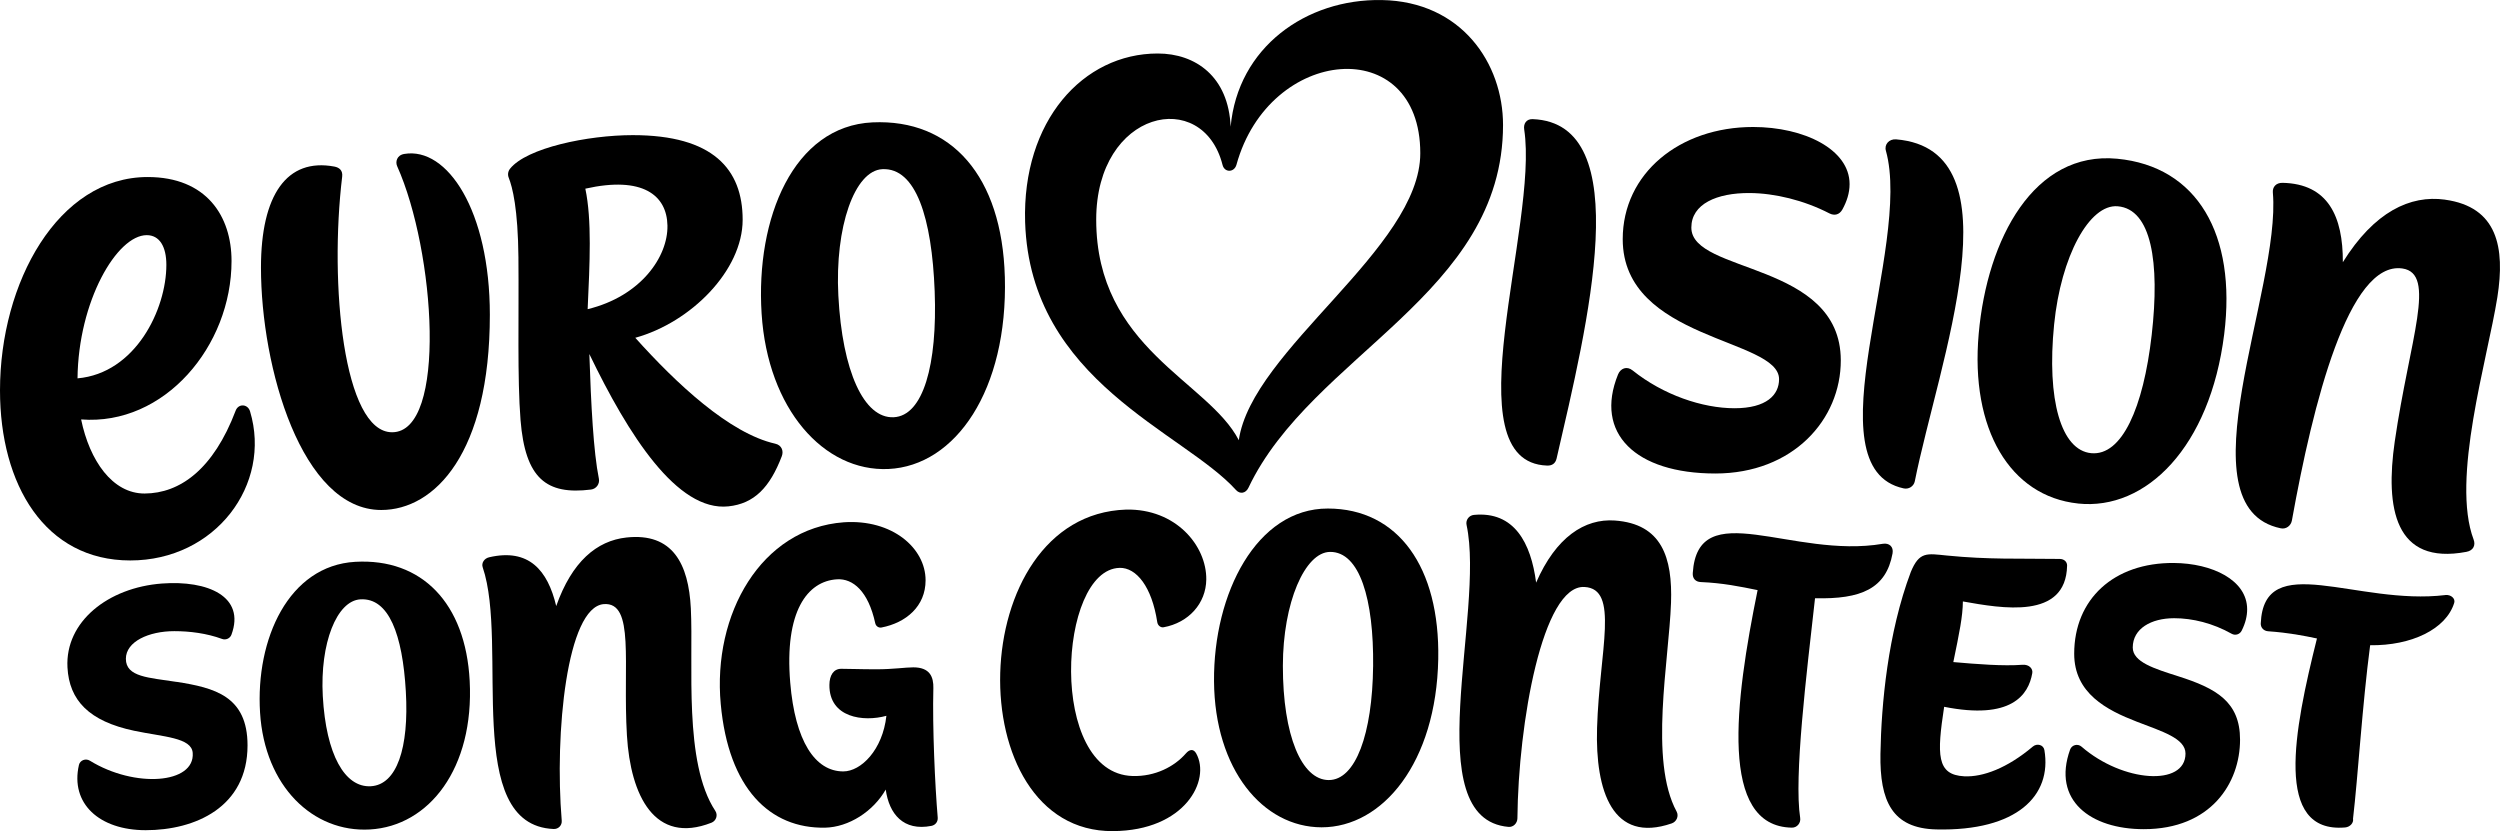<svg xmlns="http://www.w3.org/2000/svg" id="Layer_2" data-name="Layer 2" viewBox="0 0 1185.52 394.11">
  <g id="Layer_1-2" data-name="Layer 1">
    <g>
      <path class="cls-1" d="M180.78,241.84c25.37,0,51.51-26.98,51.51-92.58,0-49.4-20.2-79.71-40.59-76.26-3.6.61-4.26,3.81-3.37,5.8,18.04,40.25,23.87,126.18-2.39,126.18-23.12,0-29.8-70.36-23.68-121.22.35-2.91-1.32-4.32-3.69-4.77-22.59-4.22-34.82,13.51-34.82,47.88,0,47.32,19.26,114.97,57.03,114.97Z"></path>
      <path class="cls-1" d="M733.62,220.78c2.22.09,3.94-.85,4.53-3.36,14.64-63.47,38.43-159.03-11.37-160.93-2.95-.1-4.44,2.17-3.99,4.94,6.93,45.36-35,157.74,10.83,159.35Z"></path>
      <path class="cls-1" d="M902.75,231.6c2.4.53,4.77-.98,5.26-3.36,11.32-56.57,50.1-157.24-8.86-162.16-3.29-.26-5.71,2.39-4.84,5.41,12.63,45.34-36.5,150.43,8.43,160.11Z"></path>
      <path class="cls-1" d="M476.5,131.26c-1.34-47.72-25.33-74.93-62.74-73.23-37.45,1.74-55.48,45.35-52.6,90.67,2.88,45.35,29.61,75.1,60.15,73.7,31.79-1.47,56.68-37.36,55.2-91.14ZM423.76,197.86c-14.06.63-24.34-21.73-26.21-57.69-1.7-32.47,7.67-59.36,20.92-59.95,15.89-.71,23.42,23.08,24.76,57.89,1.33,34.82-5.41,59.12-19.47,59.75Z"></path>
      <path class="cls-1" d="M1159.4,94.67c-16.45-2.26-33.5,5.73-48.4,29.66.08-21.65-6.96-37.18-28.6-37.63-3.16-.06-4.84,2.06-4.59,4.66,3.98,46.03-44.12,149.27,3.76,159.17,2.52.53,4.82-1.21,5.27-3.72,10.02-55.68,26.95-123.14,52.38-119.5,16.4,2.38,3.47,33.39-3.61,82.06-4.54,31.44-.08,58.77,33.98,52.32,3.39-.63,4.39-3.23,3.44-5.77-10.83-28.7,6.52-85.24,11.25-115.02,3.69-23.51.12-42.79-24.88-46.22Z"></path>
      <path class="cls-1" d="M985.45,238.78c32.29,3.41,62.59-26.9,69.28-80.29,5.92-47.36-12.81-79.61-50.76-83.22-39.35-3.74-61.6,37.74-65.65,82.96-4.06,45.27,14.82,77.13,47.14,80.54ZM974.08,153.87c3.24-32.36,16.73-57.22,30.18-56.05,15.91,1.38,20.05,26.41,16.09,61.02-3.96,34.62-14.13,57.45-28.69,56.06-14.26-1.36-21.17-25.21-17.58-61.04Z"></path>
      <path class="cls-1" d="M245.84,122.46c.26,27.48-.56,57.18,1,76.71,2.23,27.76,12.25,35.62,33.42,32.98,2.5-.31,4.23-2.68,3.73-5.16-2.56-12.66-3.71-34.92-4.52-59.11,18.51,38.39,41.64,74.81,65.94,72.24,12.23-1.29,19.66-8.94,25.33-23.8.93-2.44-.03-5.23-3.12-5.92-21.73-4.9-46.93-28.55-66.37-50.22,26.42-7.3,50.92-31.97,50.92-55.97s-14.07-40.13-52.08-40.13c-21.39,0-50.35,6.06-58.21,15.91-.97,1.21-1.22,2.81-.66,4.23,1.8,4.56,4.41,14.62,4.63,38.24ZM278.67,146.61c1-21.87,2.04-42.37-1.1-57.14,27.16-6.11,38.68,3.1,38.94,17.49.27,14.86-12.69,33.54-37.84,39.65Z"></path>
      <path class="cls-1" d="M586.16,232.41c1.87,2.04,4.6,1.54,5.86-1.11,29.9-63.1,120.73-91.64,120.73-172.04,0-29.22-19.67-58.56-57.49-59.24-36-.65-68.31,22.54-71.68,60.08-1.01-23.77-16.6-34.73-34.58-34.73-35.37,0-64.34,31.93-62.88,79.98,2.43,75.57,75.08,99.38,100.04,127.06ZM579.74,78.21c.96,3.77,5.56,3.64,6.6-.09,15.57-56.44,87.17-62.61,87.17-5.46,0,45.12-79.97,93.26-86.06,136.09-14.47-28.1-67.62-43.53-67.62-104.61,0-51.98,50.54-62.9,59.91-25.93Z"></path>
      <path class="cls-1" d="M813.41,224.54c36.76,0,59.59-25.51,59.51-53.74-.12-46.87-70.87-40.91-70.87-62.87,0-11.21,12.08-16.48,27.62-16.39,11.84.06,25.71,3.38,37.83,9.64,2.43,1.25,4.81.65,6.2-1.88,2.06-3.76,3.39-7.75,3.39-12,0-16.47-21.58-27.08-45.75-27.08-34.85,0-61.83,22-61.83,53.2,0,48.07,74.14,46.93,74.14,66.39,0,7.43-5.9,13.78-21.13,13.78s-33.83-6.33-48.3-17.92c-2.81-2.26-5.77-.96-6.93,1.89-11.33,27.86,8.21,46.97,46.13,46.98Z"></path>
      <path class="cls-1" d="M111.76,194.71c-10.56,27.88-26.46,39.25-43.16,39.32-15.26.06-26.1-15.57-30.13-35.13,39.53,3.06,71.33-34.81,71.33-75.13,0-21.34-11.94-39.82-39.78-39.82C27.55,83.96,0,133.95,0,185.12c0,44.79,21.35,80.65,61.77,80.65s67.2-36.02,56.81-70.69c-1.08-3.59-5.51-3.81-6.82-.37ZM69.59,111.51c6.05,0,9.3,5.4,9.3,14.08,0,21.16-14.63,51.41-42.13,53.83.37-36.54,18.65-67.91,32.83-67.91Z"></path>
      <path class="cls-1" d="M980.24,268.27c.04-1.89-1.45-3.19-3.43-3.22-19.5-.28-33.64.37-53.66-1.62-9.35-.93-12.99-2.01-17.04,7.83-10.89,29-13.99,62.62-14.39,86.27-.36,22.36,5.57,35.3,26.48,35.79,38.39.89,54.92-16.14,51.27-37.63-.44-2.55-3.53-3.31-5.48-1.67-12.12,10.24-23.73,14.55-32.53,14.11-13.18-.67-12.98-10.24-9.53-32.96,31.69,6.31,40.02-5.48,41.8-16.01.34-2-1.45-4.16-4.65-3.92-9.01.7-21.62-.29-32.8-1.28,2.91-14.12,4.47-21.66,4.53-28.75,18.45,3.27,48.88,8.78,49.42-16.94Z"></path>
      <path class="cls-1" d="M892.85,257.87c-42.9,7.31-87.73-23.43-90.13,13.9-.17,2.64,1.39,4.15,3.82,4.25,10.33.43,18.69,2.13,26.93,3.82-10.78,52.93-18.43,112.07,16.25,112.64,2.43.05,4.31-2.18,3.94-4.59-3.02-19.43,3.01-68.26,7.04-104.2,21.81.54,33.72-4.5,36.76-21.26.58-3.21-1.64-5.04-4.6-4.56Z"></path>
      <path class="cls-1" d="M1159.63,282.18c-42.06,5.09-86.06-21.95-87.56,13.47-.08,1.88,1.32,3.55,3.46,3.7,9.94.7,16.88,2.1,23.19,3.42-10.96,43.83-20.53,92.5,13.34,89.62,2.35-.19,4.15-2.19,3.76-4.13,2.3-19.57,4.44-54.33,8.12-82.28,19.6.26,36.03-7.63,39.87-20.09.63-2.04-1.53-4-4.18-3.72Z"></path>
      <path class="cls-1" d="M629.68,241.15c-33.74-.04-54.29,40.15-53.98,81.89.3,41.78,23.12,69.24,51,69.28,29.03,0,54.4-30.72,55.33-79.8.81-43.55-19-71.33-52.34-71.37ZM651.14,316.01c-.36,31.95-8.26,53.93-21.06,53.9-12.81-.04-21.76-21.06-21.73-54.17.02-29.91,10.43-53.94,22.39-54.02,14.02-.09,20.76,22.35,20.41,54.29Z"></path>
      <path class="cls-1" d="M327.6,288.49c-1.06-21.02-8.55-35.99-30.55-33.6-14.1,1.54-25.84,11.45-33.29,32.51-4.04-17.06-13.04-27.5-31.82-23.13-2.32.53-3.74,2.74-3.04,4.74,12.46,36.66-9.74,122.28,33.64,124.11,2.29.1,4.02-1.76,3.84-3.94-3.46-41.54,2.44-101.12,19.87-102.7,14.97-1.2,8.99,28.05,11.05,62.34,1.71,28.48,13.15,51.88,40.08,41.32,2.24-.88,3.16-3.59,1.82-5.62-15.13-22.89-10.29-69.48-11.6-96.04Z"></path>
      <path class="cls-1" d="M792.41,285.93c.76-21.55-4.33-37.53-26.7-39.1-14.18-.99-27.86,7.8-37.27,29.46-2.44-18.82-10.36-33.95-29.5-32.12-2.36.23-3.99,2.45-3.48,4.77,8.93,41.71-23.62,139.37,19.88,143.18,2.3.2,4.2-1.73,4.23-4.08.41-45.04,11.92-110.77,31.77-109.69,16.72.85,7.13,29.94,6,66.79-.91,30.16,7.44,54.96,35.39,45.33,2.32-.79,3.49-3.49,2.33-5.63-13.11-24.21-3.62-71.52-2.65-98.91Z"></path>
      <path class="cls-1" d="M530.91,269.28c8.02-.16,15.31,8.99,17.87,25.73.25,1.67,1.69,2.69,2.99,2.45,11.9-2.16,20.13-11.31,20.26-22.66.18-16.02-14.42-33.64-38.01-33.15-77.27,2.57-79.85,153.04-6.22,152.47,34.25-.21,46.46-24.23,39.45-36.83-1.33-2.38-3.23-1.91-4.87-.03-5.48,6.31-14.64,11.03-25.25,10.73-40.4-1.11-35.42-97.96-6.22-98.7Z"></path>
      <path class="cls-1" d="M442.61,326.4c.13-5.39-1.62-9.94-9.52-9.94-3.78,0-9.52.92-17.41.92-8.43,0-11.7-.23-16.78-.23-3.61,0-5.56,3.09-5.59,7.65-.12,15.57,16.12,17.66,27.03,14.64-1.78,16.17-12.04,26.37-20.45,26.37-13.37,0-22.86-14.35-25.16-42.16-2.8-33.75,8.12-48.07,22.19-48.94,7.57-.45,14.82,5.64,18.13,20.82.33,1.51,1.72,2.28,2.95,2.04,11.66-2.25,20.92-10.06,20.92-22.39,0-15.27-15.82-29.07-38.78-27.51-39.24,2.88-62.3,43.57-58.36,86.16,3.66,40.14,23.33,59.16,49.49,58.66,11.16-.24,22.79-7.63,28.75-18.08,1.6,11.62,8.4,19.82,21.65,17.23,1.9-.37,3.17-1.96,3-3.97-1.29-15.19-2.54-42.67-2.07-61.28Z"></path>
      <path class="cls-1" d="M1030.9,266.97c-28.54-.23-47.3,17.18-47.3,43.04,0,18.78,15.43,26.71,29.61,32.19,12.04,4.65,23.17,7.92,23.17,15.14,0,15.73-29.76,13.7-49.29-3.26-1.81-1.58-4.62-.88-5.44,1.4-8.6,24.02,9.67,37.72,34.95,37.72,31.82,0,45.65-21.85,45.65-42.44,0-18.04-11.37-24.35-29.25-30.05-11.33-3.61-21.63-6.75-21.63-13.64,0-9.04,8.81-13.91,19.62-13.91,8.71,0,18.33,2.34,27.31,7.39,1.69.95,3.83.29,4.71-1.46,1.83-3.62,2.61-7.02,2.61-10.15,0-13.93-16.64-21.83-34.73-21.97Z"></path>
      <path class="cls-1" d="M168.47,266.42c-31.57,1.8-47.33,36.57-45.15,71.51,2.19,35.03,25.16,56.95,52.1,55.41,28.06-1.6,49.49-28.99,47.31-70.48-1.94-36.84-22.69-58.23-54.26-56.44ZM175.85,372.84c-12.32.7-21.24-14.96-22.78-42.73-1.39-25.08,6.61-45.26,17.85-45.9,13.48-.77,19.96,16.62,21.53,43.66,1.56,26.87-4.28,44.27-16.6,44.97Z"></path>
      <path class="cls-1" d="M83.76,323.37c-13.18-2.07-24.07-2.25-24.07-10.97,0-8.15,10.85-13.1,22.96-13.1,7.26,0,15.31.99,22.65,3.69,1.78.66,3.79-.24,4.44-1.99,6.73-18.15-11.19-25.91-32.93-24.29-25.48,1.9-45.96,18.04-44.82,39.75.82,15.65,10.23,25.57,31.66,30.08,13.89,2.92,27.19,3.19,27.73,10.48,1.1,14.71-27.46,16.83-48.79,3.69-1.98-1.22-4.65-.19-5.16,2.03-4.2,18.27,9.64,30.94,31.65,30.94,23.43,0,48.3-10.87,48.3-40.22,0-23.43-15.77-27.31-33.61-30.12Z"></path>
    </g>
  </g>
</svg>
                        